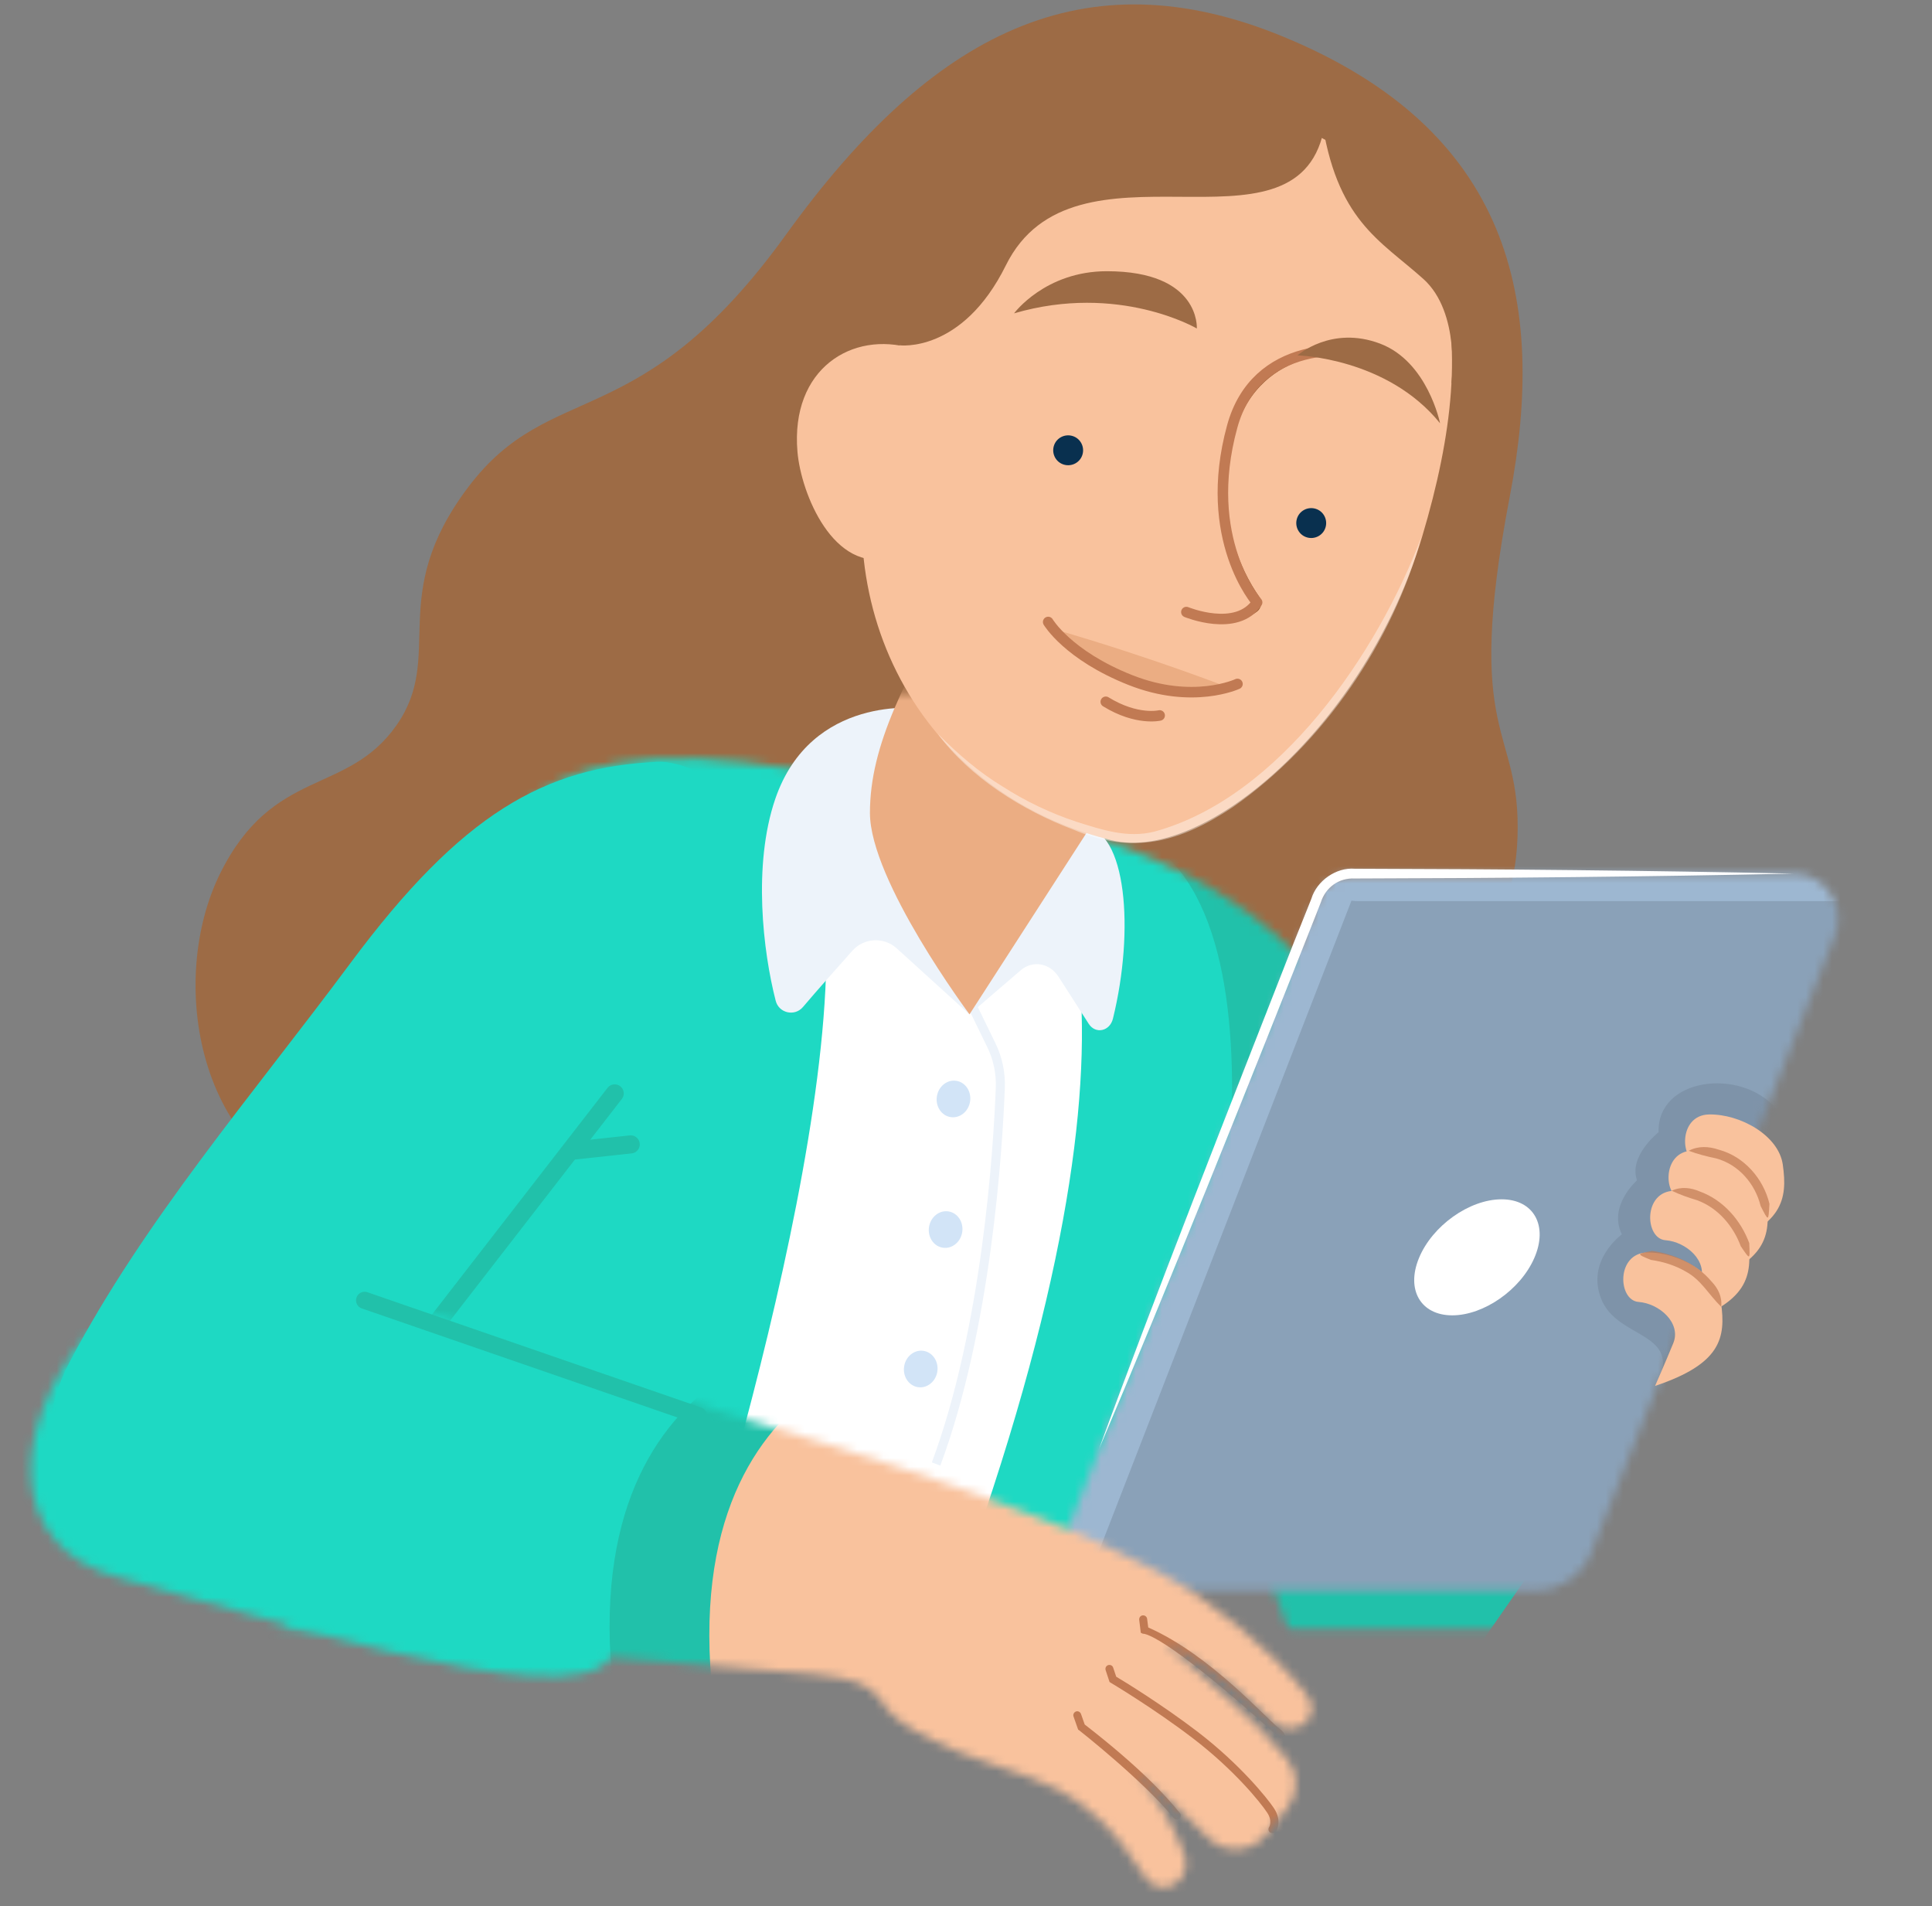 <svg width="222" height="219" viewBox="0 0 222 219" fill="none" xmlns="http://www.w3.org/2000/svg">
<rect x="0" y="0" width="222" height="219" fill="#808080" stroke="none"/>
<path d="M152.173 165.719C165.533 169.719 176.093 158.749 179.153 142.499C182.213 126.249 165.103 130.209 165.583 120.209C166.063 110.219 173.953 109.059 174.373 96.149C174.793 83.239 168.063 85.339 173.483 57.049C177.813 34.439 173.563 14.939 147.393 4.189C124.613 -5.171 107.133 3.639 90.323 26.949C73.513 50.259 63.353 43.329 53.823 55.939C44.293 68.549 51.213 75.279 45.543 83.349C39.873 91.419 31.363 88.099 25.293 100.359C19.223 112.619 22.583 133.269 38.903 137.689C55.223 142.099 152.163 165.709 152.163 165.709L152.173 165.719Z" fill="#9D6B45"/>
<mask id="mask0_7711_338" style="mask-type:luminance" maskUnits="userSpaceOnUse" x="5" y="79" width="217" height="109">
<path d="M5.552 79.668H221.072V187.159H5.552V79.668Z" fill="white"/>
</mask>
<g mask="url(#mask0_7711_338)">
<mask id="mask1_7711_338" style="mask-type:luminance" maskUnits="userSpaceOnUse" x="-12" y="87" width="219" height="185">
<path d="M96.182 89.229C121.952 94.149 145.932 98.469 157.042 121.139C166.692 140.839 206.232 235.369 206.232 235.369L168.912 244.919L136.812 156.079C136.812 156.079 137.722 164.549 128.332 179.929C117.412 197.809 107.342 207.229 107.872 221.879C108.402 236.519 107.942 270.659 107.942 270.659C107.942 270.659 77.002 272.899 45.452 269.949C13.902 266.999 -11.158 262.189 -11.158 262.189C-11.158 262.189 -7.328 243.349 7.762 219.969C22.302 197.429 38.752 185.879 45.392 162.939C52.042 139.999 45.052 106.809 59.422 93.159C67.602 85.389 81.222 86.369 96.152 89.229H96.182Z" fill="white"/>
</mask>
<g mask="url(#mask1_7711_338)">
<path d="M30.273 61.479L167.873 83.729L181.873 104.629C204.143 137.869 188.773 183.349 150.783 195.929C125.843 204.189 96.473 210.409 66.473 209.089C44.993 208.149 28.663 204.999 16.283 200.889C-7.567 192.989 -19.097 165.989 -8.377 143.269L30.263 61.469L30.273 61.479Z" fill="white"/>
<path d="M111.702 91.2C120.582 91.45 134.812 111.389 112.072 177.039L135.802 180.389L150.332 126.719L146.602 91.689L111.692 91.189L111.702 91.2Z" fill="#1ED9C3"/>
<path d="M76.544 194.199C76.544 194.199 96.914 133.929 94.804 104.739C92.694 75.549 88.594 85.239 88.594 85.239C88.594 85.239 63.254 80.769 57.784 85.989C52.314 91.209 -0.106 154.069 -0.106 154.069L30.364 190.589L76.544 194.209V194.199Z" fill="#1ED9C3"/>
<path d="M154.313 211.579L136.263 164.419C136.263 164.419 149.783 112.449 133.693 98.039C124.353 89.679 155.933 98.909 155.933 98.909L180.533 122.509L192.213 157.049L154.323 211.589L154.313 211.579Z" fill="#21C1AA"/>
</g>
<path d="M82.713 91.869C82.493 89.229 78.183 87.409 75.533 87.529C62.663 88.109 53.083 93.389 40.233 110.699C29.023 125.789 16.513 140.299 8.063 156.369C1.453 168.949 9.933 177.199 24.323 174.979C36.063 173.179 40.563 171.789 55.853 150.499C71.133 129.219 80.623 117.829 81.773 101.569C82.113 96.839 82.903 94.099 82.713 91.869Z" fill="#1ED9C3"/>
<path d="M107.942 107.819L113.912 120.079C114.662 121.609 115.012 123.309 114.942 125.009C114.662 132.199 113.372 152.579 107.562 168.199" stroke="#EDF3FA" stroke-width="1.04" stroke-miterlimit="10"/>
<path d="M111.393 116.539L103.043 108.959C101.563 107.619 99.283 107.739 97.953 109.219C96.213 111.169 93.893 113.779 92.263 115.699C91.313 116.819 89.493 116.399 89.133 114.979C87.683 109.369 86.483 99.389 89.083 91.789C93.223 79.719 105.743 81.389 105.743 81.389L111.393 116.549V116.539Z" fill="#EDF3FA"/>
<path d="M111.393 116.539L117.283 111.479C118.663 110.299 120.603 110.629 121.633 112.219L125.103 117.629C125.883 118.839 127.523 118.489 127.883 117.039C130.383 106.899 129.453 95.329 124.513 94.979C121.783 90.189 119.643 93.389 119.643 93.389L111.403 116.529L111.393 116.539Z" fill="#EDF3FA"/>
<path d="M110.612 66.469C103.962 78.049 99.962 85.599 99.962 93.399C99.962 101.199 111.402 116.539 111.402 116.539L127.102 92.199L110.622 66.469H110.612Z" fill="#EBAD83"/>
<path d="M109.224 128.343C108.172 128.173 107.47 127.102 107.656 125.952C107.841 124.802 108.845 124.007 109.897 124.177C110.95 124.347 111.652 125.417 111.466 126.568C111.28 127.718 110.276 128.513 109.224 128.343Z" fill="#D2E4F7"/>
<path d="M108.322 143.347C107.27 143.177 106.567 142.107 106.753 140.956C106.939 139.806 107.943 139.011 108.995 139.181C110.047 139.351 110.75 140.422 110.564 141.572C110.378 142.723 109.374 143.517 108.322 143.347Z" fill="#D2E4F7"/>
<path d="M105.483 159.372C104.429 159.212 103.716 158.149 103.89 156.997C104.064 155.845 105.059 155.04 106.113 155.199C107.167 155.358 107.88 156.421 107.706 157.574C107.532 158.726 106.537 159.531 105.483 159.372Z" fill="#D2E4F7"/>
</g>
<path d="M99.272 55.069C102.112 29.749 123.842 6.589 143.352 12.419C168.042 19.809 170.432 38.179 163.422 61.629C156.952 83.249 138.422 99.149 127.742 96.539C119.452 94.509 112.642 90.169 107.732 84.339C101.182 76.559 98.032 66.149 99.272 55.069Z" fill="#F9C29D"/>
<path d="M141.094 78.96C141.094 78.96 132.414 75.57 121.474 72.39C121.474 72.39 125.464 76.72 131.214 78.74C131.614 78.88 137.934 80.61 141.094 78.96Z" fill="#EBAD83"/>
<path d="M140.033 71.61C142.003 71.66 143.453 70.99 144.423 70.28C144.953 69.89 145.083 69.12 144.703 68.58C142.533 65.46 139.274 58.87 141.864 49.71C143.364 44.4 146.944 42.22 149.694 41.33C154.144 39.89 158.854 40.9 160.014 41.82C160.204 41.97 160.474 41.94 160.624 41.75C160.774 41.56 160.743 41.29 160.553 41.14C159.223 40.09 154.233 38.95 149.423 40.51C146.483 41.46 142.633 43.79 141.033 49.48C138.343 58.98 141.733 65.84 143.993 69.08C144.103 69.24 144.073 69.47 143.913 69.58C142.623 70.53 140.354 71.39 136.893 70.07C136.663 69.98 136.414 70.1 136.334 70.32C136.244 70.54 136.364 70.8 136.584 70.88C137.884 71.37 139.034 71.59 140.044 71.61H140.033Z" fill="#94582C"/>
<path d="M132.082 82.71C132.552 82.72 132.842 82.69 132.882 82.69C133.122 82.66 133.292 82.45 133.262 82.21C133.232 81.97 133.022 81.8 132.782 81.83C132.752 81.83 130.252 82.1 127.672 80.5C127.472 80.37 127.202 80.44 127.072 80.64C126.942 80.84 127.012 81.11 127.212 81.24C129.162 82.45 131.052 82.69 132.082 82.72V82.71Z" fill="#94582C"/>
<path d="M142.193 78.579C142.193 78.579 137.073 80.98 129.883 78.129C122.693 75.279 120.443 71.46 120.443 71.46" stroke="#C17A53" stroke-width="1.21" stroke-linecap="round" stroke-linejoin="round"/>
<path d="M133.252 82.199C133.252 82.199 130.632 82.829 127.062 80.629" stroke="#C17A53" stroke-width="1.21" stroke-linecap="round" stroke-linejoin="round"/>
<path d="M136.323 70.32C136.323 70.32 142.123 72.719 144.453 69.21C144.453 69.21 138.033 61.95 141.593 48.989C144.253 39.309 154.693 39.26 160.203 41.37" stroke="#C17A53" stroke-width="1.21" stroke-linecap="round" stroke-linejoin="round"/>
<path d="M165.473 48.63C165.473 48.63 164.053 41.55 158.583 39.48C152.973 37.359 149.093 40.83 149.093 40.83C149.093 40.83 159.373 41.08 165.473 48.63Z" fill="#9D6B45"/>
<path d="M116.523 36C116.523 36 120.093 31.16 127.183 31.16C137.963 31.16 137.523 37.74 137.523 37.74C137.523 37.74 128.573 32.48 116.523 36Z" fill="#9D6B45"/>
<path d="M111.523 49.699C111.503 44.629 109.753 41.509 104.753 40.019C97.963 37.989 90.823 42.319 91.633 51.899C92.043 56.739 95.793 65.889 102.383 64.069C107.263 62.719 111.543 54.779 111.513 49.709L111.523 49.699Z" fill="#F9C29D"/>
<path d="M103.354 39.67C103.354 39.67 110.554 40.64 115.584 30.48C123.434 14.64 148.764 30.48 152.094 15.04C152.094 15.04 128.234 1.17 116.964 11.08C105.694 20.99 103.354 39.67 103.354 39.67Z" fill="#9D6B45"/>
<path d="M166.783 44.009C166.783 44.009 167.853 35.909 163.553 32.049C158.563 27.569 153.513 25.349 151.823 13.359C151.823 13.359 165.783 13.939 171.623 30.419C177.463 46.899 166.783 44.009 166.783 44.009Z" fill="#9D6B45"/>
<path d="M152.313 60.59C152.583 59.68 152.073 58.72 151.163 58.45C150.253 58.18 149.293 58.69 149.023 59.6C148.753 60.51 149.263 61.47 150.173 61.74C151.083 62.01 152.043 61.5 152.313 60.59Z" fill="#09304F"/>
<path d="M124.383 52.229C124.653 51.319 124.143 50.359 123.233 50.089C122.323 49.819 121.363 50.329 121.093 51.239C120.823 52.149 121.333 53.109 122.243 53.379C123.153 53.649 124.113 53.139 124.383 52.229Z" fill="#09304F"/>
<mask id="mask2_7711_338" style="mask-type:luminance" maskUnits="userSpaceOnUse" x="122" y="100" width="90" height="83">
<path d="M176.563 182.719H127.563C126.143 182.719 124.793 182.139 123.813 181.109L123.763 181.059C122.383 179.599 121.973 177.479 122.713 175.609L151.353 103.119C152.003 101.469 153.603 100.379 155.383 100.379H206.073C207.513 100.379 208.893 100.979 209.873 102.049C211.213 103.509 211.603 105.599 210.873 107.439L182.803 178.479C181.793 181.039 179.313 182.719 176.563 182.719Z" fill="white"/>
</mask>
<g mask="url(#mask2_7711_338)">
<path d="M228.963 204.95L95.273 204.95L95.273 96.77L228.963 96.77V204.95Z" fill="#8AA1B8"/>
<path opacity="0.6" d="M204.064 127.349C200.024 122.629 190.394 123.809 190.584 130.079C190.584 130.079 187.104 132.809 188.104 135.609C188.104 135.609 184.754 138.529 186.364 141.819C186.364 141.819 182.204 144.799 184.004 149.269C185.804 153.739 192.764 152.999 190.714 158.399L206.184 143.239L204.074 127.339L204.064 127.349Z" fill="#778B9E"/>
<path d="M155.703 102.42L149.993 97.43L117.273 180.93L123.013 186.62L155.703 102.42Z" fill="#9DB7D1"/>
<path d="M147.902 97.68L151.852 101.72C152.952 102.87 154.472 103.53 156.062 103.53H224.162L219.612 97.69H147.902V97.68Z" fill="#9DB7D1"/>
<path d="M163.044 144.55C164.564 140.84 168.834 137.79 172.544 137.79C176.254 137.79 177.924 140.84 176.294 144.55C174.694 148.2 170.484 151.12 166.874 151.12C163.264 151.12 161.544 148.2 163.044 144.55Z" fill="white"/>
</g>
<path d="M190.173 159.24C190.173 159.24 191.333 156.61 192.273 154.31C193.213 152.01 190.683 149.76 188.283 149.58C185.883 149.4 185.693 143.96 189.283 143.9C192.873 143.85 197.273 146.31 197.753 149.65C198.333 153.71 197.753 156.7 190.173 159.23V159.24Z" fill="#F9C29D"/>
<path d="M193.263 152.149C193.263 152.149 194.423 149.519 195.363 147.219C196.303 144.919 193.773 142.669 191.373 142.489C188.973 142.309 188.783 136.869 192.373 136.809C195.963 136.759 200.363 139.219 200.843 142.559C201.423 146.619 200.843 149.609 193.263 152.139V152.149Z" fill="#F9C29D"/>
<path d="M195.373 147.539C195.373 147.539 196.533 144.909 197.473 142.609C198.413 140.309 195.883 138.059 193.483 137.879C191.083 137.699 190.893 132.259 194.483 132.199C198.073 132.149 202.473 134.609 202.953 137.949C203.533 142.009 202.953 144.999 195.373 147.529V147.539Z" fill="#F9C29D"/>
<path d="M197.273 143.38C197.273 143.38 198.433 140.75 199.373 138.45C200.313 136.15 197.783 133.9 195.383 133.72C192.983 133.54 192.793 128.1 196.383 128.04C199.973 127.98 204.373 130.45 204.853 133.79C205.433 137.85 204.853 140.84 197.273 143.37V143.38Z" fill="#F9C29D"/>
<g opacity="0.7">
<path d="M192.101 136.809C193.091 137.279 194.001 137.589 195.021 137.899C197.411 138.779 199.161 140.849 200.031 143.189C201.121 144.779 201.081 144.799 201.001 142.819C200.031 140.209 198.051 137.909 195.391 136.919C194.331 136.449 193.171 136.299 192.101 136.799V136.809Z" fill="#C17A53"/>
<path d="M194.032 132.21C195.112 132.61 196.102 132.86 197.202 133.09C199.792 133.8 201.682 136 202.312 138.57C203.232 140.36 203.202 140.37 203.322 138.3C202.622 135.41 200.422 132.88 197.512 132.09C196.362 131.7 195.142 131.63 194.052 132.21H194.032Z" fill="#C17A53"/>
<path d="M197.773 150.13C197.913 149.02 197.423 148.02 196.663 147.23C194.953 145.2 192.413 144.07 189.833 143.72C188.053 144.07 188.003 144.05 189.693 144.75C191.103 144.95 192.493 145.38 193.723 146.1C195.483 147.05 196.373 148.78 197.773 150.13Z" fill="#C17A53"/>
</g>
<path d="M126.252 166.56C133.792 148.87 143.922 123.54 151.062 105.48L151.772 103.67C152.322 101.95 153.842 100.84 155.672 100.93C172.472 100.89 189.282 100.73 206.082 100.37C189.282 100.01 172.472 99.85 155.672 99.81C153.542 99.63 151.312 101.19 150.692 103.24L149.972 105.04L148.532 108.64C142.012 125.3 132.292 149.94 126.262 166.55L126.252 166.56Z" fill="white"/>
<path d="M70.633 125.62L42.083 162.47" stroke="#21C1AA" stroke-width="2.08" stroke-linecap="round" stroke-linejoin="round"/>
<g opacity="0.4">
<path d="M163.354 61.62C158.334 74.99 147.014 91.64 132.634 95.55C129.544 96.32 126.644 95.34 123.714 94.42C120.724 93.43 117.854 92.07 115.184 90.35C112.464 88.7 110.034 86.6 107.774 84.32C111.404 89.27 117.474 93.11 123.374 95.33C130.224 98.27 135.654 96.73 141.644 92.75C152.104 85.44 160.074 73.7 163.344 61.64L163.354 61.62Z" fill="white"/>
</g>
<path d="M72.473 131.479L65.583 132.229" stroke="#21C1AA" stroke-width="2.08" stroke-linecap="round" stroke-linejoin="round"/>
<mask id="mask3_7711_338" style="mask-type:luminance" maskUnits="userSpaceOnUse" x="3" y="145" width="148" height="72">
<path d="M37.628 146.621C50.192 150.96 68.656 157.958 85.364 162.966C113.795 171.472 125.776 176.669 133.042 180.535C138.984 183.705 146.063 189.485 150.047 194.572C150.727 195.435 151.018 196.527 150.409 197.44C149.572 198.686 147.871 198.976 146.663 198.086C145.316 197.095 144.064 195.593 141.862 193.817C136.651 189.608 133.926 188.955 133.926 188.955C133.926 188.955 140.886 194.669 144.43 198.247C145.814 199.646 146.979 200.973 147.888 202.078C149.233 203.7 149.251 206.046 147.933 207.696L145.495 210.761C143.816 212.88 140.659 213.04 138.774 211.096C137.518 209.796 136.122 208.407 134.906 207.313C131.831 204.559 130.424 203.609 130.424 203.609C130.424 203.609 133.404 206.897 135.038 210.547C135.492 211.562 135.816 212.364 136.064 212.98C136.46 214.013 136.273 215.171 135.556 216.009C134.482 217.27 132.497 217.134 131.62 215.727C129.998 213.138 128.056 210.592 126.175 208.908C123.099 206.154 121.529 205.135 113.164 202.394C108.696 200.934 105.088 198.964 103.506 197.797C101.817 196.556 101.378 195.486 101.016 195.053C98.356 191.868 94.521 192.642 70.167 190.403C65.488 197.846 25.997 184.335 14.032 181.348C0.451 177.96 1.108 163.973 10.041 153.296C19.015 151.483 25.67 142.485 37.64 146.622L37.628 146.621Z" fill="white"/>
</mask>
<g mask="url(#mask3_7711_338)">
<path d="M174.629 182.195L142.348 243.368L-25.217 179.885L8.04 111.198L174.629 182.195Z" fill="#1ED9C3"/>
<path d="M97.012 153.212C97.012 153.212 64.099 154.947 70.996 198.041C77.251 237.186 138.963 232.8 138.963 232.8L157.612 183.331L97.023 153.212L97.012 153.212Z" fill="#21C1AA"/>
<path d="M108.473 154.166C108.473 154.166 75.56 155.901 82.457 198.995C88.713 238.14 150.424 233.754 150.424 233.754L169.063 184.273L108.474 154.154L108.473 154.166Z" fill="#F9C29D"/>
<path d="M131.095 187.594L131.324 187.701C131.324 187.701 133.276 187.226 146.987 199.632C147.177 199.804 147.475 199.736 147.626 199.522C147.776 199.319 147.317 198.834 147.113 198.683C145.615 197.614 139.167 190.167 131.941 186.981L131.812 185.99C131.785 185.74 131.55 185.565 131.3 185.591C131.05 185.618 130.875 185.853 130.902 186.103L131.085 187.582L131.095 187.594Z" fill="#C17A53"/>
<path d="M146.005 210.551C146.21 210.679 146.473 210.631 146.612 210.427C146.649 210.385 147.398 209.257 146.373 207.726C145.591 206.563 142.506 202.726 137.686 199.019C133.547 195.848 129.115 193.14 128.262 192.637L127.911 191.596C127.839 191.354 127.577 191.233 127.335 191.305C127.092 191.389 126.972 191.639 127.044 191.881L127.495 193.245L127.635 193.334C127.635 193.334 132.58 196.272 137.113 199.743C141.838 203.364 144.842 207.094 145.591 208.232C146.261 209.228 145.852 209.886 145.827 209.918C145.699 210.122 145.745 210.408 145.949 210.547C145.949 210.547 145.949 210.547 145.96 210.548L146.005 210.551Z" fill="#C17A53"/>
<path d="M134.984 208.977C135.145 209.079 135.349 209.071 135.504 208.948C135.696 208.793 135.729 208.502 135.574 208.31C134.007 206.345 130.961 203.029 124.64 198.129L124.212 196.913C124.128 196.682 123.867 196.55 123.635 196.634C123.404 196.718 123.272 196.979 123.356 197.21L123.886 198.715L124.015 198.804C124.015 198.804 131.386 204.594 134.867 208.878C134.898 208.914 134.94 208.951 134.984 208.977Z" fill="#C17A53"/>
</g>
<path d="M80.245 162.641L41.896 149.396" stroke="#21C1AA" stroke-width="1.97" stroke-linecap="round" stroke-linejoin="round"/>
</svg>
